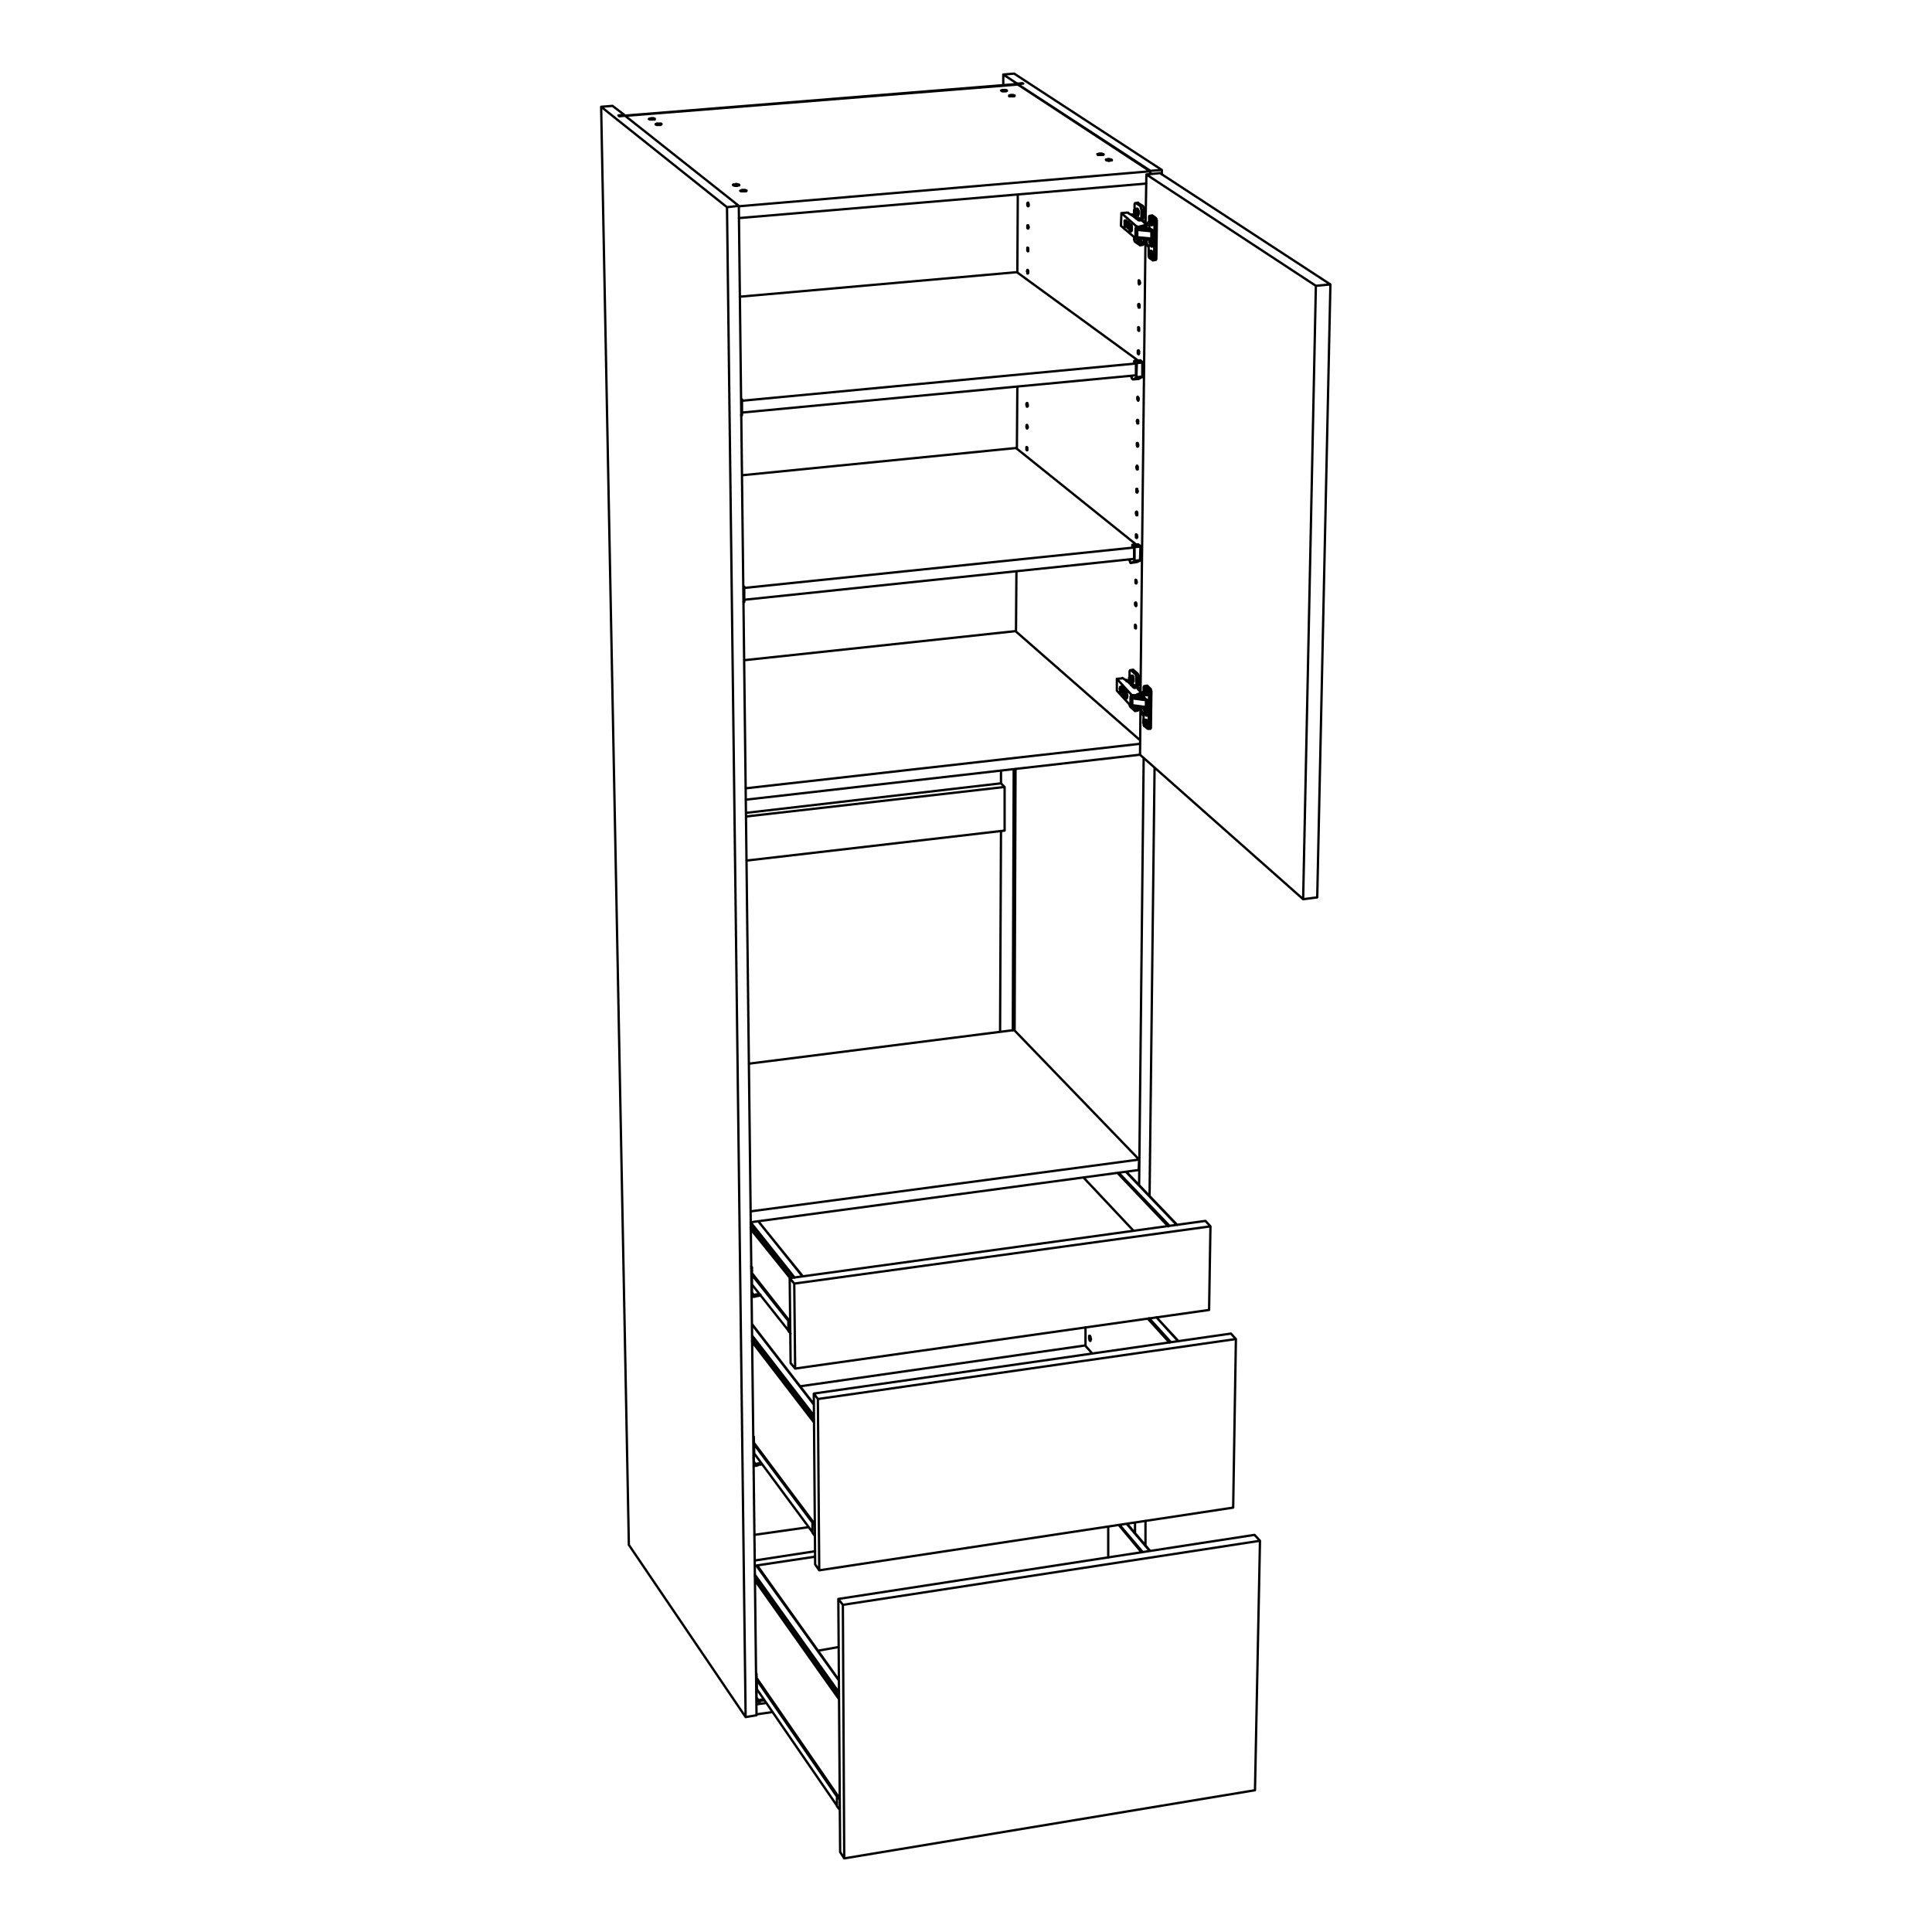 <?xml version="1.0" encoding="utf-8"?>
<!-- Generator: Adobe Illustrator 25.2.0, SVG Export Plug-In . SVG Version: 6.00 Build 0)  -->
<svg version="1.1" id="Lager_1" xmlns="http://www.w3.org/2000/svg" xmlns:xlink="http://www.w3.org/1999/xlink" x="0px" y="0px"
	 viewBox="0 0 425.2 425.2" style="enable-background:new 0 0 425.2 425.2;" xml:space="preserve">
<style type="text/css">
	.st0{fill:none;stroke:#000000;stroke-width:0.51;stroke-linecap:round;stroke-linejoin:round;stroke-miterlimit:10;}
</style>
<path class="st0" d="M163.8,132.5h-0.2 M163.8,132.4h-0.2 M163.8,129.3h-0.2 M163.7,129.1h-0.1 M163.3,91.4h-0.2 M163.3,91.2
	l-0.2,0.1 M163.3,88.1h-0.2 M163.2,87.9h-0.1 M247.9,149.9v-0.1 M248.1,150v-0.1 M248,149.9L248,149.9 M248,149.9L248,149.9
	 M247.5,152.4v-0.5 M247.4,152.5l0.1-0.6 M247.4,152.5v-0.7 M247.3,152.5l0.1-0.7 M247.3,152.6v-0.9 M249.8,155.6v-0.1 M249,47.3
	L249,47.3 M249.2,47.4L249.2,47.4 M249.1,47.4L249.1,47.4 M248.5,49.9v-0.7 M248.5,50v-0.9 M248.4,50.1v-1 M248.4,50.1V49
	 M248.3,50.1V49 M250.9,52.6v-0.1 M251,152.7L251,152.7 M251,152.7L251,152.7 M250.9,152.7h0.1v0.1 M251,152.8L251,152.8L251,152.8
	l-0.1-0.1 M250.1,153h0.3 M250.4,153.1h-0.3 M252.2,49.7h-0.1 M251.9,49.7L251.9,49.7 M251.2,49.9h0.3 M251.5,50h-0.2 M252.1,50.2
	v0.1 M250.9,153.2v0.2 M250.6,52.4L250.6,52.4 M250.3,52.3L250.3,52.3 M253.6,52.5L253.6,52.5 M253.6,51.4L253.6,51.4 M250.3,50.1
	l2.4,0.3 M249.2,155.4v0.1 M252.4,155.6L252.4,155.6 M252.4,154.6L252.4,154.6 M249.3,153.3l2.2,0.3 M252.9,52.9l0.9-0.1 M253,53.2
	l0.8-0.1 M253,53.4h0.8 M253,50.4h0.3 M253.2,53.8l0.6-0.1 M253.5,54.3L253.5,54.3 M251.7,156l0.9-0.1 M251.8,156.3l0.8-0.1
	 M251.9,156.6l0.7-0.1 M251.9,153.7h0.1 M252,156.9l0.6-0.1 M252.3,157.5h0.1 M251.5,48.6L251.5,48.6 M250.3,151.4h0.2 M259,269.6
	l-11.2-11.7 M246.2,258.1l11.2,11.7 M257.1,269.9L246,258.2 M165.5,280.6l8,10.1 M173.5,292.8l-8-10.1 M173.6,290.5l-8.1-10.2
	 M173.9,290.9l-8.4-10.7 M165.2,270.5l8.7,10.8 M174.1,281.3l-8.9-11.2 M166.9,268.8l9.7,12.1 M165.2,269.4l9.5,11.8 M174.9,281.2
	l-9.7-12.2 M167,374.3l-0.5-0.7 M166.5,372.8L166.5,372.8 M166.4,372.4L166.4,372.4 M166.5,368.6L166.5,368.6 M166.4,322.3l-0.5-0.6
	 M165.9,320.8h-0.1 M165.8,320.4h0.1 M165.9,316.4l-0.1,0.1 M166,285.1l-0.5-0.6 M165.5,283.6L165.5,283.6 M165.4,283.2L165.4,283.2
	 M165.5,279.1h-0.2 M253,341.3l-5-5.9 M246.4,335.6l5.1,6 M251.2,341.6l-5-6 M259.3,295.2l-4.8-5.3 M252.9,290.1l4.8,5.3
	 M257.4,295.5l-4.8-5.3 M165.9,317.8l12.9,17.3 M178.8,337.2L166,319.9 M178.9,334.9l-13-17.4 M179.3,335.4l-13.4-17.9 M165.5,295.3
	l13.6,17.7 M179.1,312.7L165.5,295 M165.5,291.5l13.6,17.6 M165.5,294.3l13.6,17.6 M179.1,311.5l-13.6-17.6 M166.6,369.8l17.6,25.6
	 M184.2,397.4l-17.6-25.6 M184.3,395.2l-17.7-25.7 M184.8,395.8l-18.2-26.4 M166.2,347.9l18.4,26 M184.6,373.5l-18.4-25.9
	 M166.5,344.6l18.1,25.2 M166.1,346.9l18.5,25.9 M184.6,372.4l-18.5-25.9 M165.2,269l85.4-11.5 M250.7,255.2l-0.1,2.3 M223.2,226.7
	l-58.4,7.4 M165.2,266.6l85.5-11.4 M250.7,255.2l-27.5-28.5 M252.3,40.4L162.6,48 M253.1,38.3v-0.6 M164.3,41.9h-0.1h-0.1l-0.1-0.1
	h-0.1h-0.1h-0.1h-0.2h-0.1h-0.1l-0.1,0.1h-0.1H163l-0.1,0.1h0.1l0.1,0.1h0.1h0.1h0.1h0.1h0.2h0.1h0.1h0.1h0.1h0.1l0.1-0.1V41.9
	 M162.7,40.7l-0.1-0.1h-0.1h-0.1h-0.1l-0.1-0.1H162h-0.1l-0.1,0.1h-0.1h-0.2h-0.1l-0.1,0.1l0.1,0.1h0.1l0.2,0.1h0.1h0.1h0.1h0.2h0.1
	l0.1-0.1h0.1h0.1h0.1V40.7 M220.4,20L220.4,20L220.4,20l0.2,0.1h0.1h0.1h0.2h0.1h0.1h0.1h0.1l0.1-0.1h0.1v-0.1h-0.1l-0.1-0.1h-0.1
	h-0.1h-0.1h-0.2h-0.1h-0.1h-0.1l-0.1,0.1h-0.1h-0.1L220.4,20 M222.1,21.1v0.1h0.1h0.1h0.1h0.2h0.1h0.1h0.1h0.1h0.1h0.1l0.1-0.1V21
	h-0.1h-0.1l-0.1-0.1h-0.1h-0.1h-0.2h-0.1h-0.1l-0.1,0.1h-0.1h-0.1V21.1 M145.6,27.3L145.6,27.3l-0.1-0.1h-0.1h-0.1h-0.1H145h-0.1
	h-0.1h-0.2h-0.1v0.1h-0.1h-0.1v0.1h0.1l0.1,0.1h0.1h0.1h0.2h0.1h0.1h0.2h0.1l0.1-0.1L145.6,27.3L145.6,27.3 M144.1,26.1L144.1,26.1
	H144h-0.1l-0.1-0.1h-0.1h-0.2h-0.1h-0.1l-0.1,0.1h-0.1H143h-0.1v0.1h-0.1h0.1l0.1,0.1h0.1h0.2h0.1h0.1h0.1h0.2h0.1h0.1h0.1v-0.1
	V26.1 M241.6,34v0.1h0.1h0.1h0.1h0.2h0.1h0.1h0.2h0.1h0.1h0.1V34h0.1l-0.1-0.1h-0.1h-0.1l-0.1-0.1h-0.1h-0.1h-0.2H242h-0.1l-0.1,0.1
	h-0.1h-0.1h-0.1L241.6,34L241.6,34 M243.4,35.2l0.1,0.1h0.2h0.1l0.1,0.1h0.1h0.2l0.1-0.1h0.1h0.1h0.1h0.1v-0.1l-0.1-0.1h-0.1h-0.1
	l-0.2-0.1h-0.1H244h-0.2l-0.1,0.1h-0.1h-0.1h-0.1V35.2 M137.6,25.5l86.4-6.9 M253.1,37.7l-90.5,7.7 M224,18.6l29.1,19.1
	 M166.5,377.3l3.5-0.5 M178,336.1l-12,1.7 M166.5,375.1l2.1-0.3 M163.8,145.3l59.7-6.4 M223.5,138.9l27.4,24 M250.9,163.7l-86.8,9.8
	 M250.9,166.1l-86.8,9.9 M225,18.4l-88.2,7.1 M224.1,18.6l-86.5,6.9 M225.1,18.4H225 M136.8,25.5L136.8,25.5 M136.8,25.5L136.8,25.5
	 M220.3,172.4l0.8,0.8 M220.3,172.4l-56.1,6.5 M221.1,182.8l-56.8,6.6 M221.1,173.2v9.6 M221.1,173.2l-56.9,6.5 M163.3,90.8
	l86.7-8.2 M250.4,79.3l-26.6-19.4 M162.8,65.3l61-5.4 M163.3,88.2L250,80 M250,119.8l-26.4-21.2 M163.3,104.6l60.3-6 M163.8,129.4
	l85.8-8.9 M163.8,132l85.8-9 M250.1,123.7h0.1 M250.2,123.7l0.7-0.3 M248.9,123.9l1.3-0.2 M250.9,123.4L250.9,123.4v-0.1
	 M249.7,123.5l1.2-0.1 M250.5,119.8L250.5,119.8 M250.9,120.1l-0.4-0.3 M249.3,119.9l1.2-0.1 M250.9,123.3l0.1-3 M249.7,123.4
	l1.2-0.1 M248.6,123.1v0.1v0.2l0.1,0.1v0.1v0.1l0.1,0.1v0.1h0.1 M248.9,123.9l0.8-0.4 M249.7,123.5L249.7,123.5v-0.1 M249.7,123.4
	v-3 M249.7,120.2l-0.4-0.3 M249.3,119.9L249.3,119.9h-0.1v0.1v0.1v0.1l0.1,0.1 M249.3,120.3l0.3,0.1 M249.6,120.4v2.6 M251,120.3
	L251,120.3l-0.1-0.2 M249.7,120.2l1.2-0.1 M249.7,120.4L249.7,120.4v-0.1v-0.1 M249.7,120.4l1.3-0.1 M250.6,83.4L250.6,83.4
	 M250.6,83.4l0.7-0.4 M249.4,83.5l1.2-0.1 M251.3,83L251.3,83h0.1v-0.1 M250.1,83.1l1.2-0.1 M251,79.3h-0.1 M251.3,79.6l-0.3-0.3
	 M249.7,79.4l1.3-0.1 M251.4,82.9v-3.1 M250.1,83l1.3-0.1 M249,82.7L249,82.7v0.2V83l0.1,0.1v0.2l0.1,0.1l0.1,0.1h0.1 M249.4,83.5
	l0.7-0.4 M250.1,83.1L250.1,83.1V83 M250.1,83l0.1-3.1 M250.1,79.7l-0.4-0.3 M249.7,79.4L249.7,79.4l-0.1,0.1v0.1l0.1,0.1v0.1
	 M249.7,79.8l0.3,0.1 M250,79.9v2.7 M251.4,79.8v-0.1v-0.1h-0.1 M250.1,79.7l1.2-0.1 M250.2,79.9L250.2,79.9L250.2,79.9l-0.1-0.1
	v-0.1 M250.2,79.9l1.2-0.1 M163.6,132.6l0.2-0.1 M163.8,132.5L163.8,132.5v-0.1 M163.7,129.1l-0.1-0.2 M163.8,132.4v-3.1
	 M163.8,129.3L163.8,129.3L163.8,129.3v-0.2h-0.1 M163.1,91.5l0.2-0.1 M163.3,91.4L163.3,91.4L163.3,91.4v-0.2 M163.2,87.9l-0.1-0.1
	 M163.3,91.2v-3.1 M163.3,88.1L163.3,88.1V88v-0.1h-0.1 M292.8,62.6l-37.5-24.5 M252.3,38.4l3-0.3 M289.9,197.5l2.9-134.9
	 M289.6,62.9l3.2-0.3 M286.8,197.9l3.1-0.4 M251.3,153.4v0.1 M252.4,50.2v0.1 M251,155.7l-0.1,10.4 M252.1,52.6L251,153.4
	 M252.3,38.4l-0.2,11.9 M250.9,166.1l35.9,31.8 M286.8,197.9l2.8-135 M289.6,62.9l-37.3-24.5 M247.9,149.8L247.9,149.8 M248,149.9
	l-0.1-0.1 M248,149.9L248,149.9 M248.1,149.9L248.1,149.9 M248.2,149.8h0.1H248.2v0.1h-0.1 M248.2,149.7L248.2,149.7 M248,149.7
	L248,149.7L248,149.7h0.2 M248,149.7L248,149.7 M247.6,149.6h0.1h0.1l0.1,0.1h0.1 M246.5,151.7L246.5,151.7 M246.6,151.8h0.1
	 M246.6,152.2L246.6,152.2 M246.6,151.7h0.1 M246.7,151.9h0.1 M246.6,151.7L246.6,151.7 M246.6,151.7h0.1 M246.8,151.9L246.8,151.9
	 M246.7,151.9l0.1,0.1 M246.6,152.3l0.1-0.4 M246.6,152.2L246.6,152.2 M246.6,151.8v0.4 M246.5,151.7L246.5,151.7 M246.5,151.6v0.1
	 M246.6,151.7l-0.1-0.1 M246.6,151.3v0.4 M246.7,151.3h-0.1 M246.7,151.7v-0.4 M246.8,151.9l-0.1-0.2 M246.8,152v-0.1 M246.4,151.6
	l0.1,0.1v0.2v0.1v0.1v0.1l0.1,0.1v0.1h0.1l0.1-0.1v-0.1v-0.1v-0.2v-0.1v-0.1v-0.1l-0.1-0.2v-0.1l-0.1-0.1h-0.1v0.1v0.1v0.1
	L246.4,151.6 M247.2,151.7v1.1 M247.2,152.8l0.3,0.3 M247.2,152.8h-0.1 M247.7,153.5L247.7,153.5 M247.6,152.9h0.1 M247.7,153h0.1
	 M247.7,152.9L247.7,152.9 M247.7,153.1h0.2 M247.7,152.9L247.7,152.9 M247.8,153.1L247.8,153.1 M247.9,153.1l-0.2-0.2 M247.9,153.2
	v-0.1 M247.7,153.1l0.2,0.1 M247.7,153.5v-0.4 M247.7,153.5L247.7,153.5 M247.7,153v0.5 M247.6,152.9l0.1,0.1 M247.6,152.7v0.2
	 M247.7,152.9l-0.1-0.2 M247.7,152.4v0.5 M247.7,152.5v-0.1 M247.7,152.9v-0.4 M247.7,153.7L247.7,153.7h0.1v-0.1h0.1v-0.1v-0.1
	v-0.1v-0.1v-0.1V153v-0.2v-0.1l-0.1-0.1v-0.1v-0.1l-0.1-0.1h-0.1v0.1l-0.1,0.1v0.2v0.1v0.1v0.1v0.1l0.1,0.2v0.1v0.1l0.1,0.1V153.7
	 M250,155.5l-0.2,0.1 M249.8,155.6L249.8,155.6h-0.1 M249.7,155.6h-0.2 M249.7,155.6v-0.1 M249.5,155.6L249.5,155.6h-0.1h-0.1h-0.1
	h-0.1H249v-0.1 M249.5,155.6v-0.1 M247.6,152.3L247.6,152.3L247.6,152.3l-0.1,0.1 M247.5,152.4L247.5,152.4 M247.5,152.5
	L247.5,152.5h-0.1 M247.4,152.5L247.4,152.5 M247.4,152.5L247.4,152.5h-0.1 M247.3,152.5v0.1 M247.3,152.6L247.3,152.6h-0.1
	 M249.5,155.5L249.5,155.5h-0.1h-0.1h-0.1h-0.1l-0.1-0.1 M249.7,155.5h-0.2 M249.7,155.5L249.7,155.5 M249,153.4l0.2,0.2 M249,155.3
	h-0.1 M249,153.5v-0.1 M249,153l-0.1-0.1 M247.1,152.8l0.5,0.4 M247.1,151.5v1.3 M247.6,152l-0.5-0.5 M247.6,152.4V152 M247.6,153.2
	L247.6,153.2 M248.9,153.4v-0.5 M248.9,155.3v-0.2 M245.8,152v-2.6 M249,155.5l-3.2-3.5 M249,155.5v-0.1 M249,155.4l-0.1-0.1
	 M246.8,152.4L246.8,152.4h0.1v-0.1v-0.1l0.1-0.1V152 M247,152v-0.1v-0.2l-0.1-0.1v-0.1v-0.1v-0.1l-0.1-0.1l-0.1-0.1 M247.9,153.7
	L247.9,153.7h0.1v-0.1v-0.1l0.1-0.1v-0.1v-0.1v-0.1v-0.2l-0.1-0.1v-0.1v-0.1v-0.1l-0.1-0.1v-0.1h-0.1 M251,152.6l-1.1,0.5
	 M249.9,153.1h-0.1h-0.1 M249.9,153v0.1 M249.7,153.1h-0.1 M249.7,153v0.1 M249.6,153.1L249.6,153.1h-0.2h-0.1h-0.1h-0.1L249,153
	 M249.6,153v0.1 M249,152.9v0.1 M249,152.9l-3.2-3.5 M249.6,153L249.6,153h-0.2h-0.1h-0.1h-0.1l-0.1-0.1 M249.7,153h-0.1 M249.9,153
	h-0.1h-0.1 M251,152.5l-1.1,0.5 M250.4,151.6l0.6,0.7 M250.3,151.4l0.1,0.2 M250.2,151.4h0.1 M250.1,151.3l0.1,0.1 M250,151.3
	L250,151.3L250,151.3 M249.8,151.4l0.2-0.1 M249.5,151.3L249.5,151.3L249.5,151.3l0.1,0.1h0.1h0.1 M248.3,150.1l1.2,1.2
	 M247.2,149.3l1.1,0.8 M246.9,149.3l0.1-0.1l0.1,0.1h0.1 M245.8,149.4l1.1-0.1 M249,47.3L249,47.3 M249,47.3L249,47.3 M249.1,47.4
	L249.1,47.4L249.1,47.4 M249.2,47.3l-0.1,0.1 M249.3,47.3L249.3,47.3h-0.1 M249.2,47.2l0.1,0.1 M249.1,47.2L249.1,47.2h0.1
	 M249,47.2L249,47.2 M248.7,47.1l0.1,0.1h0.1h0.1 M247.5,49.2l0.2-0.1 M247.6,49.3h0.2 M247.6,49.7h0.1 M247.6,49.1h0.1 M247.7,49.3
	h0.1 M247.7,49.1L247.7,49.1 M247.7,49.1l0.1,0.2 M247.8,49.3L247.8,49.3 M247.7,49.3l0.1,0.1 M247.7,49.7v-0.4 M247.6,49.7h0.1
	 M247.6,49.3v0.4 M247.5,49.2l0.1,0.1 M247.5,49v0.2 M247.6,49.1l-0.1-0.1 M247.6,48.7v0.4 M247.7,48.7h-0.1 M247.7,49.1v-0.4
	 M247.8,49.2l-0.1-0.1 M247.8,49.4v-0.2 M247.5,49v0.2v0.1v0.1v0.2v0.1h0.1v0.1v0.1h0.1v-0.1l0.1-0.1v-0.2v-0.1v-0.1v-0.1V49v-0.1
	v-0.1l-0.1-0.1v-0.1l-0.1-0.1l-0.1,0.1v0.1v0.1v0.1V49 M248.3,48.9v1.2 M248.3,50.1l0.3,0.3 M248.3,50.1h-0.2 M248.6,50.1h0.2
	 M248.7,50.2h0.2 M248.7,50.7h0.1 M248.7,50.1h0.1 M248.8,50.3h0.1 M248.8,50.1L248.8,50.1 M248.8,50.1l0.1,0.1 M248.9,50.2v0.1
	 M248.9,50.2l-0.1-0.1 M248.9,50.4v-0.2 M248.8,50.3l0.1,0.1 M248.8,50.7v-0.4 M248.7,50.7h0.1 M248.7,50.2v0.5 M248.6,50.1l0.1,0.1
	 M248.6,49.9v0.2 M248.7,50.1l-0.1-0.2 M248.7,49.6v0.5 M248.8,49.6h-0.1 M248.8,50.1v-0.5 M248.7,50.9h0.1h0.1v-0.1v-0.1v-0.1
	l0.1-0.1v-0.2v-0.1v-0.1l-0.1-0.1v-0.2v-0.1v-0.1h-0.1v-0.1v-0.1h-0.1v0.1h-0.1v0.1v0.1v0.1v0.1l-0.1,0.1l0.1,0.1v0.1v0.2v0.1v0.1
	v0.1L248.7,50.9L248.7,50.9 M251.2,52.5l-0.3,0.1 M250.9,52.6L250.9,52.6h-0.1 M250.8,52.6h-0.2 M250.8,52.6v-0.1 M250.6,52.6
	L250.6,52.6h-0.2h-0.1h-0.1h-0.1 M250.6,52.6v-0.1 M248.6,49.9L248.6,49.9 M248.5,49.9L248.5,49.9V50 M248.5,50L248.5,50 M248.5,50
	l-0.1,0.1 M248.4,50.1L248.4,50.1 M248.4,50.1h-0.1 M248.3,50.1L248.3,50.1 M250.6,52.5L250.6,52.5h-0.2h-0.1h-0.1l-0.1-0.1
	 M250.8,52.5h-0.2 M250.9,52.5L250.9,52.5h-0.1 M250.1,52.3L250.1,52.3 M250.1,50.4L250.1,50.4 M250.1,49.9L250.1,49.9 M248.1,50.1
	l0.5,0.4 M248.2,48.8l-0.1,1.3 M248.6,49.2l-0.4-0.4 M248.6,49.6v-0.4 M248.6,50.5L248.6,50.5 M250,50.3v-0.5 M250,52.3v-0.2
	 M246.7,49.7l0.1-2.8 M250.1,52.6l-3.4-2.9 M250.1,52.6v-0.2 M250.1,52.4L250.1,52.4 M247.8,49.9l0.1-0.1v-0.1l0.1-0.1v-0.1v-0.1
	 M248,49.4v-0.2v-0.1V49l-0.1-0.2v-0.1v-0.1h-0.1v-0.1 M249,50.9L249,50.9L249,50.9L249,50.9l0.1-0.2v-0.1v-0.1v-0.2v-0.1v-0.1V50
	v-0.2v-0.1l-0.1-0.1v-0.1l-0.1-0.1 M252.2,49.6L251,50 M250.5,52.5L250.5,52.5L250.5,52.5 M250.6,52.5l0.1-0.1 M251,50h-0.1h-0.1
	 M251,49.8V50 M250.8,50h-0.1 M250.8,49.9V50 M250.7,50h-0.1h-0.1h-0.1h-0.1h-0.1h-0.1v-0.1 M250.7,49.9V50 M250.1,49.8L250.1,49.8
	 M250.1,49.8l-3.3-2.9 M250.7,49.9h-0.1h-0.1h-0.1h-0.1l-0.1-0.1h-0.1 M250.8,49.9h-0.1 M251,49.8h-0.1v0.1h-0.1 M252.2,49.5
	l-1.2,0.3 M251.5,48.7l0.7,0.6 M251.4,48.6l0.1,0.1 M251.4,48.5L251.4,48.5v0.1 M251.2,48.5h0.2 M251.1,48.5L251.1,48.5h0.1
	 M250.9,48.5h0.2 M250.6,48.5L250.6,48.5h0.1h0.1h0.1 M249.3,47.5l1.3,1 M248.3,46.9l1,0.6 M248,46.8L248,46.8L248,46.8h0.2h0.1v0.1
	 M246.8,46.9l1.2-0.1 M251,153.2L251,153.2 M251,153.1v0.1 M251,152.7L251,152.7 M251,153.2L251,153.2 M251,152.8L251,152.8
	 M250.8,153.3L250.8,153.3 M251,153.2v-0.4 M250.8,153.3L250.8,153.3 M251,153.2l-0.2,0.1 M251,152.8l-0.5,0.3 M250.5,153.2v-0.1
	 M250.5,153.1L250.5,153.1V153 M250.5,153.1h-0.1 M250.4,153h0.1 M250.5,153l0.4-0.3 M250.9,152.7L250.9,152.7h-0.1 M250.4,153.2
	v-0.1 M250.4,153.1L250.4,153.1V153 M252.1,49.6L252.1,49.6v0.1 M252.1,50.2L252.1,50.2 M252.1,50.2L252.1,50.2 M252.1,49.7
	L252.1,49.7 M252.1,50.2L252.1,50.2 M252.1,49.7L252.1,49.7 M252.1,49.7L252.1,49.7 M252.1,49.7v-0.1 M252.1,49.6L252.1,49.6
	 M252.1,50.2v-0.5 M252.1,50.2L252.1,50.2 M252.1,49.7l-0.5,0.3 M252.1,49.7L252.1,49.7 M252,49.7L252,49.7 M251.6,50.1V50
	 M251.6,50L251.6,50v-0.1 M251.6,50L251.6,50 M251.5,49.9L251.5,49.9 M251.6,49.9l0.4-0.2 M252,49.7L252,49.7h-0.1 M251.9,49.7h-0.2
	 M251.5,50.1V50 M251.5,50L251.5,50v-0.1 M251,153.4L251,153.4 M250.7,52.4L250.7,52.4h-0.1 M250.3,52.4L250.3,52.4 M250.3,52.4v0.1
	 M250.6,52.4l-0.3,0.1 M250.3,52.4v0.1 M250.1,52.3L250.1,52.3L250.1,52.3l0.1,0.1h0.1 M250,52.1l-0.1-0.1 M249.9,52L249.9,52v-0.1
	 M250.3,52.4L250.3,52.4 M250.1,50.3L250.1,50.3 M250,52.1L250,52.1 M250,52.1L250,52.1L250,52.1l0.1,0.1h0.1 M250.2,52.2
	L250.2,52.2h0.1v0.1 M251.1,50v-0.1 M249.9,50.3L249.9,50.3 M249.9,50.4L249.9,50.4 M249.9,51.9v-1.5 M249.9,51.9L249.9,51.9
	 M249.9,51.9L249.9,51.9 M250,52.1l-0.1-0.2 M249.9,50.3L249.9,50.3 M249.9,50.3L249.9,50.3 M250,50.5l-0.1-0.2 M250.3,50.3
	L250.3,50.3 M250.3,50.3h-0.1h-0.1v-0.1 M250.3,50.3v-0.2 M251,50v0.1 M250.3,50.1L250.3,50.1 M250.6,50.1L250.6,50.1 M250.4,50h0.1
	h0.1h0.1h0.1 M251,50l0.1-0.1 M251.1,49.9L251.1,49.9 M250.3,50.1h-0.1V50h-0.1v-0.1 M250.3,50.1L250.3,50.1 M250.3,50.1h0.3
	 M250.6,50.1h0.1h0.1l0.1-0.1h0.1 M250,52.1v-1.6 M250,52.1L250,52.1L250,52.1h0.2l0.1,0.1 M250.1,50.3h-0.2 M250,50.4l-0.1-0.1
	 M250.2,50.4L250.2,50.4v0.1h0.1 M250.2,50.4l-0.1-0.1 M250.3,50.1v0.2 M250.3,50.5L250.3,50.5 M250.2,50.5h0.1 M250,50.4l0.1,0.1
	h0.1 M250,50.5L250,50.5v-0.1 M250,50.5L250,50.5h0.2l0.1,0.1 M250.3,50.4L250.3,50.4v0.1h-0.1 M253.7,52.8L253.7,52.8 M253.7,52.5
	L253.7,52.5 M253.7,52.7L253.7,52.7v0.1 M253.7,52.8v-0.1 M253.7,52.8L253.7,52.8h0.1 M253.7,52.5L253.7,52.5 M253.7,52.5
	L253.7,52.5 M253.6,52.5h0.1 M253.6,52.4L253.6,52.4h0.1h0.1 M253.7,52.5L253.7,52.5h0.1 M253.6,52.5L253.6,52.5h0.1 M253.7,52.8
	v-0.3 M253.6,52.5v0.2 M253.6,52.5L253.6,52.5 M253.6,52.5L253.6,52.5 M250.3,52.3L250.3,52.3v-0.1 M250.3,52.4L250.3,52.4
	L250.3,52.4 M250.3,52.4L250.3,52.4 M253.6,52.7v0.1h0.1 M253.5,52.6L253.5,52.6v0.1h0.1 M253.6,52.4L253.6,52.4 M253.5,52.5
	L253.5,52.5 M253.6,52.5L253.6,52.5v-0.1 M253.6,52.3v-0.1 M253.6,52.3L253.6,52.3 M253.7,51.4h-0.1 M252.6,50.3h-0.2 M252.4,50.3
	h-0.1h-0.1 M252.2,50.3l-1-0.3 M251.2,50h-0.1 M251,50.1l0.1-0.1 M250.6,50.1h0.1h0.1h0.1h0.1 M250.3,50.1h0.3 M250.3,50.1
	L250.3,50.1 M253.6,51.2v0.2 M253.6,52.2L253.6,52.2 M253.6,52v0.2 M253.6,51.9L253.6,51.9V52 M253.7,51.9h-0.1 M253.7,51.9v-0.5
	 M253.6,51.4h0.1 M253.6,51.4L253.6,51.4 M253.6,51.2L253.6,51.2v-0.1 M253.6,51.2L253.6,51.2 M250.3,52.2v-1.6 M253.4,52.5
	l-3.1-0.3 M253.6,51.1L253.6,51.1 M253.6,51.1V51 M253.6,51L253.6,51v-0.1 M253.6,50.9v0.2 M253.4,50.9v1.6 M253.4,52.5L253.4,52.5
	v0.1h0.1 M253.5,52.6v-0.1 M253.5,52.3v0.2 M253.6,52.2L253.6,52.2L253.6,52.2l-0.1,0.1 M253.6,51.2v1 M253.6,51.1L253.6,51.1v0.1
	 M253.6,50.9L253.6,50.9 M253.6,50.9L253.6,50.9 M253.6,50.8L253.6,50.8L253.6,50.8 M253.6,50.8L253.6,50.8 M250.3,50.4L250.3,50.4
	L250.3,50.4l0.1-0.1 M250.3,50.6v-0.1v-0.1 M250.3,50.6l3.1,0.3 M253.6,50.8L253.6,50.8h-0.2v0.1 M253.6,50.7L253.6,50.7v0.1
	 M250.4,50.3v-0.1l-0.1-0.1 M249.2,155.4L249.2,155.4 M249.2,155.5L249.2,155.5 M249.5,155.5h-0.3 M249.2,155.4v0.1 M249,155.3
	L249,155.3v0.1h0.1l0.1,0.1 M248.9,155.1V155 M248.9,155h-0.1v-0.1 M249,153.4L249,153.4 M248.9,155.1L248.9,155.1 M248.9,155.1
	l0.1,0.1h0.1 M249.1,155.2L249.1,155.2l0.1,0.1 M250,153.1V153 M248.8,153.4L248.8,153.4 M248.8,153.5v-0.1 M248.8,154.9v-1.4
	 M248.8,154.9L248.8,154.9 M248.8,154.9L248.8,154.9 M248.9,155.1l-0.1-0.2 M248.9,153.4L248.9,153.4 M248.8,153.4h0.1 M249,153.6
	l-0.2-0.2 M249.3,153.4L249.3,153.4h-0.1 M249.2,153.4h-0.1H249v-0.1 M249.2,153.4v-0.2 M249.9,153.1v0.1 M249.3,153.2L249.3,153.2
	 M249.5,153.2L249.5,153.2 M249.4,153.1L249.4,153.1h0.1h0.1 M249.9,153.1l0.1-0.1 M249.2,153.2h-0.1l-0.1-0.1V153 M249.2,153.2
	L249.2,153.2h0.1 M249.3,153.2h0.2 M249.5,153.2L249.5,153.2h0.2h0.1v-0.1h0.1 M248.9,155.1l0.1-1.5 M248.9,155.1h0.1v0.1h0.1h0.1
	 M249,153.4h-0.1 M249,153.6l-0.1-0.2 M249.1,153.6L249.1,153.6h0.1 M249.1,153.6l-0.1-0.2 M249.3,153.3v0.1 M249.2,153.6
	L249.2,153.6 M249.1,153.6h0.1 M249,153.6L249,153.6L249,153.6 M249,153.6L249,153.6 M249,153.6L249,153.6v0.1h0.1h0.1 M249.2,153.6
	L249.2,153.6h-0.1 M252.6,155.9l-0.1-0.1 M252.5,155.6L252.5,155.6 M252.6,155.8L252.6,155.8l-0.1,0.1 M252.6,155.9v-0.1
	 M252.6,155.9L252.6,155.9v-0.1 M252.5,155.6L252.5,155.6 M252.5,155.6L252.5,155.6 M252.4,155.6h0.1 M252.4,155.5L252.4,155.5h0.1
	h0.1 M252.5,155.6L252.5,155.6L252.5,155.6 M252.5,155.6L252.5,155.6 M252.5,155.9v-0.3 M252.5,155.6l-0.1,0.3 M252.4,155.6h0.1
	 M252.4,155.6L252.4,155.6 M249.2,155.3L249.2,155.3L249.2,155.3 M249.2,155.4L249.2,155.4v-0.1 M249.3,155.4L249.3,155.4h-0.1
	 M249.2,155.4h0.1 M252.4,155.9h0.1 M252.4,155.9L252.4,155.9 M252.4,155.7L252.4,155.7v0.2 M252.4,155.5v-0.1 M252.4,155.6
	L252.4,155.6 M252.4,155.6L252.4,155.6v-0.1 M252.4,155.4L252.4,155.4v-0.1 M252.4,155.4L252.4,155.4 M252.5,154.6h-0.1
	 M251.4,153.5h-0.2 M251.2,153.5L251.2,153.5h-0.1 M251.1,153.5l-1-0.4 M250.1,153.1L250.1,153.1 M249.9,153.2l0.1-0.1 M249.5,153.3
	L249.5,153.3h0.2v-0.1h0.1h0.1 M249.3,153.3h0.2 M249.3,153.3L249.3,153.3 M252.4,154.4v0.2 M252.4,155.3v0.1 M252.4,155.1v0.2
	 M252.4,155.1L252.4,155.1 M252.5,155l-0.1,0.1 M252.5,155v-0.4 M252.4,154.6h0.1 M252.4,154.6L252.4,154.6 M252.4,154.4
	L252.4,154.4v-0.1 M252.4,154.4L252.4,154.4 M249.2,155.2v-1.5 M252.2,155.6l-3-0.4 M252.4,154.3L252.4,154.3 M252.4,154.3
	L252.4,154.3 M252.4,154.2L252.4,154.2v-0.1 M252.4,154.1v0.2 M252.2,154.1v1.5 M252.2,155.6v0.1h0.1h0.1 M252.4,155.7v-0.1
	 M252.4,155.4v0.2 M252.4,155.4L252.4,155.4 M252.4,154.4v1 M252.4,154.3L252.4,154.3v0.1 M252.4,154.1L252.4,154.1 M252.4,154.1
	L252.4,154.1 M249.2,153.6v-0.1l0.1-0.1 M249.2,153.7L249.2,153.7v-0.1 M249.2,153.7l3,0.4 M252.3,154L252.3,154l-0.1,0.1
	 M249.3,153.4L249.3,153.4v-0.1 M253.8,52.1L253.8,52.1h-0.1h-0.1 M253.6,52.2L253.6,52.2h0.1h0.1 M253.7,50.8L253.7,50.8h-0.1
	 M252.3,52.8L252.3,52.8v-0.1v-0.1 M252.8,54.5v-0.1l-0.1-0.1l-0.1-0.2l-0.1-0.3l-0.1-0.2v-0.3l-0.1-0.2v-0.3 M253.4,53.9
	L253.4,53.9 M253,53.4l0.1,0.1v0.1v0.1l0.1,0.1 M253,53.2v0.2 M252.9,52.9L252.9,52.9V53h0.1v0.1v0.1 M252.5,52.6l0.4,0.3
	 M253.2,56.7h0.1 M253,56h0.2 M253.2,56.1h0.2 M253.2,56h0.1 M253.3,56.2l0.1-0.1 M253.2,55.9L253.2,55.9V56 M253.2,56l0.2,0.1
	 M253.4,56.1v0.1 M253.4,56.1l0.1,0.1 M253.2,53.8l0.2,0.1 M253.1,54l0.3-0.1 M253.2,56l-0.2-0.2 M253.2,55.4V56 M253.3,55.4
	L253.3,55.4h-0.1 M253.3,56v-0.6 M253.5,56.1l-0.2-0.1 M253.5,56.3L253.5,56.3v-0.1v-0.1 M253.3,56.2l0.2,0.1 M253.3,56.7v-0.5
	 M253.2,56.7L253.2,56.7h0.1 M253.2,56.1v0.6 M253,56l0.2,0.1 M253,55.8L253,55.8L253,55.8V56 M252.9,55.9V56l0.1,0.2v0.1v0.1v0.2
	l0.1,0.1v0.1h0.1v0.1h0.1h0.1v-0.1l0.1-0.1v-0.1v-0.1v-0.2v-0.1V56v-0.1v-0.2l-0.1-0.1v-0.1v-0.1l-0.1-0.1l-0.1-0.1h-0.1v0.1
	l-0.1,0.1v0.1v0.1l-0.1,0.1V55.9 M254.5,56.7v0.2V57l-0.1,0.1v0.1h-0.1 M252.3,50.1V50v-0.1v-0.1 M252.3,50.1L252.3,50.1
	 M252.3,50.1L252.3,50.1 M252.9,50.6l-0.6-0.5 M253,50.4v0.1v0.1h-0.1 M253.1,50.3L253.1,50.3 M252.3,49.8l0.1-0.2v-0.2l0.1-0.1
	l0.1-0.2l0.1-0.1v-0.1h0.1h0.1 M253.6,47.4L253.6,47.4 M253.1,48.6h0.1 M253.3,48.8h0.1 M253.3,49.3L253.3,49.3 M253.3,48.6
	L253.3,48.6 M253.3,48.8h0.2 M253.2,48.6L253.2,48.6 M253.2,48.6l0.2,0.2 M253.4,48.8L253.4,48.8 M253.5,48.8L253.5,48.8
	 M253.6,48.9L253.6,48.9v-0.3v-0.1l-0.1-0.2v-0.1v-0.1l-0.1-0.1v-0.1h-0.1h-0.1l-0.1,0.1v0.1v0.1l-0.1,0.1v0.1v0.2v0.1v0.2l0.1,0.1
	v0.2v0.1l0.1,0.1v0.1h0.1l0.1,0.1l0.1-0.1v-0.1l0.1-0.1v-0.1v-0.1V48.9 M253.1,48.5L253.1,48.5v0.1 M253.3,48.6l-0.2-0.1 M253.3,48
	v0.6 M253.4,48.1h-0.1V48 M253.3,48.6l0.1-0.5 M253.6,48.8l-0.3-0.2 M253.6,49v-0.1v-0.1 M253.3,48.8l0.3,0.2 M253.3,49.4v-0.6
	 M253.3,49.3L253.3,49.3L253.3,49.3 M253.3,48.8v0.5 M253.1,48.6l0.2,0.2 M253.6,47.4l0.7,0.5 M253.1,47.5l0.5-0.1 M254.6,48.7
	l-0.1,8 M254,56.8l0.5-0.1 M254.3,47.9l0.1,0.1l0.1,0.1v0.1v0.1l0.1,0.2v0.1v0.1 M253.8,48l0.5-0.1 M254.1,48.8l0.5-0.1 M252.9,48
	v-0.2v-0.1v-0.1h0.1v-0.1h0.1 M252.9,49.5V48 M253.1,50.3L253.1,50.3l-0.1-0.1v-0.1l-0.1-0.1v-0.1v-0.1v-0.2v-0.1 M253.6,50.6
	l-0.5-0.3 M253.7,50.9L253.7,50.9L253.7,50.9l-0.1-0.1v-0.1v-0.1 M253.8,51.7v-0.1v-0.1v-0.1v-0.1v-0.1l-0.1-0.1V51v-0.1
	 M253.8,51.9L253.8,51.9L253.8,51.9v-0.2 M253.8,53.4v-1.5 M253.8,53.5L253.8,53.5v-0.1 M253.7,54.2v-0.1V54v-0.1l0.1-0.1v-0.1v-0.1
	v-0.1 M253.5,54.3L253.5,54.3L253.5,54.3l0.1-0.1h0.1 M253.1,54l0.4,0.3 M252.8,54.5v-0.2v-0.1l0.1-0.1V54l0.1-0.1l0.1,0.1
	 M252.8,56v-1.5 M253,56.8v-0.1h-0.1v-0.1v-0.1l-0.1-0.1v-0.2v-0.1V56 M253.7,57.3l-0.7-0.5 M254,56.8L254,56.8V57l-0.1,0.1v0.1
	l-0.1,0.1h-0.1 M254.1,48.8l-0.1,8 M253.8,48h0.1v0.1l0.1,0.1v0.1v0.1l0.1,0.1v0.1v0.2 M253.1,47.5l0.7,0.5 M253.5,56.9L253.5,56.9
	L253.5,56.9l0.1-0.2v-0.1l0.1-0.1v-0.1v-0.2 M253.7,56.2v-0.1v-0.2v-0.1l-0.1-0.1v-0.2l-0.1-0.1v-0.1h-0.1v-0.1h-0.1 M253.5,49.5
	L253.5,49.5h0.2v-0.1v-0.1v-0.1l0.1-0.2v-0.1 M253.8,48.9v-0.2v-0.1l-0.1-0.2v-0.1v-0.1l-0.1-0.1V48l-0.1-0.1h-0.1 M252.6,155.2
	L252.6,155.2L252.6,155.2h-0.2 M252.4,155.3L252.4,155.3h0.1h0.1 M251.1,155.8L251.1,155.8L251.1,155.8 M251.7,157.5h-0.1l-0.1-0.2
	v-0.2l-0.1-0.3l-0.1-0.2l-0.1-0.3v-0.2l-0.1-0.3 M252.2,157.1L252.2,157.1 M251.9,156.6L251.9,156.6v0.1v0.1h0.1v0.1 M251.8,156.3
	l0.1,0.3 M251.7,156L251.7,156l0.1,0.1v0.1v0.1 M251.4,155.7l0.3,0.3 M252,159.8L252,159.8 M251.8,159.1h0.2 M252,159.3l0.2-0.1
	 M252,159.1L252,159.1 M252.1,159.3h0.1 M252,159.1l0.2,0.1 M252.2,159.2L252.2,159.2 M252.2,159.3h0.1 M252,156.9l0.2,0.2
	 M251.9,157.1h0.3 M252,159.1l-0.2-0.2 M252,158.6v0.5 M252.1,158.6L252.1,158.6L252.1,158.6 M252.1,159.1v-0.5 M252.3,159.3
	l-0.2-0.2 M252.3,159.5L252.3,159.5v-0.1v-0.1 M252.1,159.3l0.2,0.2 M252.1,159.8v-0.5 M252,159.8L252,159.8L252,159.8 M252,159.3
	v0.5 M251.8,159.1l0.2,0.2 M251.8,158.9L251.8,158.9v0.1v0.1 M251.8,158.9v0.2v0.1v0.2v0.1l0.1,0.1v0.2l0.1,0.1l0.1,0.1h0.1l0.1-0.1
	v-0.1v-0.2l0.1-0.1v-0.1l-0.1-0.2v-0.1v-0.2v-0.1l-0.1-0.1v-0.1l-0.1-0.1v-0.1H252h-0.1v0.1l-0.1,0.1v0.1v0.1V158.9 M253.3,159.9
	v0.2v0.1h-0.1v0.1v0.1h-0.1 M251.2,153.2L251.2,153.2v-0.1h-0.1l0.1-0.1 M251.2,153.3L251.2,153.3L251.2,153.3 M251.2,153.3
	L251.2,153.3 M251.7,153.8l-0.5-0.5 M251.9,153.7L251.9,153.7L251.9,153.7l-0.1,0.1h-0.1 M251.9,153.6v0.1 M251.2,153v-0.2l0.1-0.2
	v-0.1l0.1-0.1l0.1-0.1l0.1-0.1h0.1 M252.4,150.9L252.4,150.9h0.1 M251.9,152.1h0.2 M252.1,152.3h0.2 M252.1,152.8h0.1 M252.1,152.1
	h0.1 M252.2,152.3h0.1 M252.1,152.1l0.2,0.2 M252.3,152.3L252.3,152.3 M252.3,152.3l0.1,0.1 M252.4,152.5v-0.2v-0.1V152v-0.1
	l-0.1-0.1v-0.1l-0.1-0.1v-0.1l-0.1-0.1H252v0.1l-0.1,0.1v0.1v0.1v0.1v0.2v0.1v0.1v0.2v0.1l0.1,0.1v0.1l0.1,0.1v0.1h0.1h0.1l0.1-0.1
	v-0.1v-0.1v-0.1V152.5 M251.9,152L251.9,152v0.1 M252.1,152.1l-0.2-0.1 M252.1,151.6v0.5 M252.2,151.6L252.2,151.6h-0.1
	 M252.2,152.2v-0.6 M252.4,152.4l-0.2-0.2 M252.4,152.5L252.4,152.5v-0.1 M252.2,152.3l0.2,0.2 M252.2,152.9v-0.6 M252.1,152.8
	L252.1,152.8v0.1h0.1 M252.1,152.3v0.5 M251.9,152.1l0.2,0.2 M252.5,150.9l0.6,0.6 M252,151l0.5-0.1 M253.4,152.3l-0.1,7.6
	 M252.8,160l0.5-0.1 M253.1,151.5l0.1,0.1l0.1,0.1v0.1v0.2l0.1,0.1v0.1v0.1 M252.7,151.6l0.4-0.1 M252.9,152.4l0.5-0.1 M251.7,151.4
	v-0.1v-0.1l0.1-0.1V151h0.1h0.1 M251.7,152.9v-1.5 M251.9,153.7v-0.1l-0.1-0.1v-0.1l-0.1-0.2v-0.1V153v-0.1 M252.4,154l-0.5-0.3
	 M252.5,154.4v-0.1v-0.1l-0.1-0.1V154 M252.6,155.2v-0.1V155v-0.1v-0.1v-0.1v-0.1l-0.1-0.1v-0.1 M252.6,155.3L252.6,155.3
	L252.6,155.3 M252.6,156.7v-1.4 M252.6,156.9L252.6,156.9v-0.1v-0.1 M252.5,157.4L252.5,157.4v-0.1l0.1-0.1v-0.1V157v-0.1
	 M252.3,157.5h0.1h0.1v-0.1 M251.9,157.1l0.4,0.4 M251.7,157.6v-0.2v-0.1v-0.1l0.1-0.1h0.1 M251.6,159l0.1-1.4 M251.9,159.8h-0.1
	v-0.1l-0.1-0.1v-0.1v-0.1v-0.2l-0.1-0.1V159 M252.6,160.4l-0.7-0.6 M252.8,160v0.1v0.1v0.1l-0.1,0.1h-0.1 M252.9,152.4l-0.1,7.6
	 M252.7,151.6L252.7,151.6v0.1l0.1,0.1v0.1v0.1l0.1,0.1v0.2v0.1 M252,151l0.7,0.6 M252.3,160h0.1v-0.1l0.1-0.1v-0.1v-0.1v-0.2
	 M252.5,159.4v-0.1v-0.2V159l-0.1-0.1v-0.2v-0.1l-0.1-0.1v-0.1h-0.1h-0.1 M252.4,153L252.4,153h0.1v-0.1v-0.1l0.1-0.1v-0.1v-0.1
	 M252.6,152.5v-0.2v-0.1V152l-0.1-0.1v-0.1l-0.1-0.1v-0.1l-0.1-0.1v-0.1h-0.1 M249.6,47.1h0.1 M249.8,52.4L249.8,52.4 M249.6,47.1
	h0.1 M249.5,47.4l0.1-0.3 M249.5,47.6v-0.2 M249.8,52.3L249.8,52.3 M249.8,52.5v-0.2 M249.8,52.4v0.1 M249.6,52.1L249.6,52.1v0.2
	l0.1,0.1v0.1v0.1h0.1v0.1h0.1v-0.1h0.1v-0.1 M250.4,52.9h0.1 M250.5,52.7L250.5,52.7 M250.5,52.9L250.5,52.9 M250.4,44.6h0.1v0.1
	 M250.5,52.6L250.5,52.6 M251.4,53.9h0.1l0.1-0.1v-0.1v-0.1l0.1-0.2v-0.1 M249.7,46.7l0.2-0.1 M249.8,46.8h0.2 M249.8,47.3h0.1
	 M250.4,52.6l0.1,0.1 M250.5,52.6L250.5,52.6 M250.5,52.6L250.5,52.6 M250.6,52.8v-0.2 M250.6,53.1v-0.3 M250.6,53.2L250.6,53.2
	v-0.1 M250.5,52.9l0.1,0.3 M250.4,53.1l0.1-0.2 M250.4,52.9L250.4,52.9V53v0.1 M250.5,52.7l-0.1,0.2 M250.3,52.6v0.1v0.2V53v0.1
	l0.1,0.1v0.1l0.1,0.1h0.1h0.1v-0.1v-0.1v-0.1V53v-0.2v-0.1v-0.1 M249.8,46.6h0.1 M251.7,53.3v-0.7 M251.7,53.3h-0.6 M249.9,46.8h0.2
	 M249.9,53.3l0.9,0.6 M250.8,53.9l0.1,0.1l0.1-0.1v-0.1l0.1-0.1v-0.1v-0.1v-0.2 M251.1,53.3v-0.8 M249.6,52.2v0.1 M249.6,52.3v0.2
	v0.1v0.2l0.1,0.1v0.2l0.1,0.1l0.1,0.1 M250.9,53.4L250.9,53.4l0.1-0.1v-0.1v-0.1l0.1-0.1v-0.2v-0.1l-0.1-0.1 M250.1,46.9L250.1,46.9
	v-0.3v-0.1v-0.2l-0.1-0.1v-0.1l-0.1-0.1h-0.1h-0.1v0.1l-0.1,0.1v0.1v0.2v0.1v0.2v0.1l0.1,0.1v0.2v0.1h0.1v0.1l0.1,0.1h0.1v-0.1v-0.1
	h0.1v-0.1V47V46.9 M249.7,46.5L249.7,46.5v0.1v0.1 M249.8,46.6l-0.1-0.1 M249.8,46.1v0.5 M249.9,46.2L249.9,46.2v-0.1h-0.1
	 M249.9,46.7v-0.5 M250.1,46.8l-0.2-0.1 M250.1,46.9L250.1,46.9L250.1,46.9 M249.9,46.8l0.2,0.1 M249.9,47.3v-0.5 M249.8,47.3
	L249.8,47.3h0.1 M249.8,46.8v0.5 M249.7,46.7l0.1,0.1 M251.5,48.2v0.1 M251.5,48.3L251.5,48.3v0.2h0.1v0.1 M251.3,48.4l0.2-0.1
	 M251.6,48.6l0.2,0.1 M251.8,48.7v0.2 M251.6,48.7h0.2 M251.5,48.2l0.1-0.1V48l0.1-0.1v-0.1v-0.1v-0.1v-0.1 M251.3,48.2h0.2
	 M250.5,44.7l1,0.6 M250,44.7h0.5 M250.2,50.3v0.2 M251.8,49l0.3,0.2 M252.1,49.2L252.1,49.2 M252,49.2L252,49.2 M251.7,47.5v-1.2
	 M251.7,47.5l-0.5,0.1 M250.8,48.5v-0.3 M251.6,48.7v0.1 M251.5,48.7L251.5,48.7 M251.3,48.4L251.3,48.4l0.1,0.1 M251.3,48.2v0.2
	 M251.3,48.2L251.3,48.2 M250.9,48.5h-0.1 M250.8,48.5h-0.1 M250,48l-0.5-0.4 M249.4,47.6h0.1 M251.7,46.3v-0.2V46v-0.2v-0.1
	l-0.1-0.2v-0.1h-0.1v-0.1 M251.7,46.3l-0.5,0.1 M251.5,45.3h-0.6 M251.2,46.4v-0.2V46l-0.1-0.1v-0.2v-0.1l-0.1-0.1v-0.1l-0.1-0.1
	 M250.9,45.3l-0.9-0.6 M250,44.7h-0.1h-0.1v0.1l-0.1,0.1V45v0.2v0.1 M249.7,47L249.7,47 M249.7,45.3v0.8 M249.7,47v0.1v0.1v0.1v0.1
	h0.1 M249.8,47.4l0.2,0.2 M250,47.6v0.5 M250.5,48.4v-0.5 M250.5,47.9l0.4,0.3 M250.9,48.2L250.9,48.2h0.1l0.1-0.1V48l0.1-0.1v-0.2
	v-0.1 M251.2,47.6v-1.2 M250.4,47.4L250.4,47.4h0.1v-0.1v-0.1l0.1-0.1V47v-0.1 M250.6,46.9v-0.2v-0.1v-0.2l-0.1-0.1v-0.1l-0.1-0.1
	V46l-0.1-0.1 M248.6,149.6L248.6,149.6 M248.6,149.6L248.6,149.6 M248.4,149.9l0.2-0.3 M248.4,150v-0.1 M249.3,147.4h0.1
	 M250.3,156.4h0.1l0.1-0.1v-0.1v-0.1V156v-0.2 M248.8,150L248.8,150 M248.6,149.4h0.2 M248.8,149.5h0.1 M249.6,155.7l-0.1-0.1
	 M249.5,155.7L249.5,155.7L249.5,155.7 M249.5,155.6v0.1 M249.3,155.6v0.1v0.1l0.1,0.1h0.1h0.1v-0.1v-0.1v-0.1 M248.8,149.4
	L248.8,149.4 M250.5,155.8v-0.2 M250.5,155.8l-0.5,0.1 M248.8,149.6h0.2 M248.8,155.6l0.9,0.8 M249.7,156.4l0.1,0.1l0.1-0.1l0.1-0.1
	v-0.1V156v-0.1 M250,155.9v-0.4 M248.6,155.1L248.6,155.1v0.1l0.1,0.2v0.1l0.1,0.1 M249.8,155.9L249.8,155.9h0.1v-0.1v-0.1v-0.1
	l0.1-0.1 M249,149.7v-0.1v-0.2v-0.1v-0.1l-0.1-0.2v-0.1l-0.1-0.1l-0.1-0.1v0.1h-0.1v0.1v0.1l-0.1,0.1v0.1v0.1v0.2l0.1,0.1v0.1v0.2
	l0.1,0.1v0.1l0.1,0.1h0.1l0.1-0.1V150v-0.1V149.7L249,149.7 M248.6,149.2L248.6,149.2L248.6,149.2v0.2 M248.8,149.4l-0.2-0.2
	 M248.8,148.9v0.5 M248.8,149L248.8,149v-0.1 M248.8,149.4V149 M249,149.6l-0.2-0.2 M249,149.7L249,149.7v-0.1 M248.8,149.6l0.2,0.1
	 M248.8,150v-0.4 M248.8,150L248.8,150 M248.8,149.5v0.5 M248.6,149.4l0.2,0.1 M250.4,150.9v0.2 M250.4,151.1v0.1v0.1h0.1v0.1
	 M250.2,151.1h0.2 M250.7,151.5v0.2 M250.5,151.4l0.2,0.1 M250.5,151.5h0.2 M250.4,150.9h0.1v-0.1h0.1v-0.1v-0.1v-0.1v-0.1
	 M250.2,151l0.2-0.1 M249.4,147.4l0.9,0.8 M248.9,147.5l0.5-0.1 M249.2,153.5v-0.1 M250.7,151.7l0.3,0.3 M250.6,151.8l0.1-0.1
	 M251,152v0.2 M250.8,152h0.2 M250.6,150.4v-1.2 M250.6,150.4h-0.5 M249.7,151.2v-0.3 M250.5,151.5v0.2 M250.3,151.4l0.2,0.1
	 M250.2,151.1v0.1v0.1h0.1v0.1 M250.2,151v0.1 M250.2,151L250.2,151 M249.9,151.3l-0.2-0.1 M249.7,151.2h-0.3 M249,150.5l-0.6-0.5
	 M248.3,150.1l0.1-0.1 M250.6,149.2v-0.1v-0.2v-0.1l-0.1-0.2v-0.1l-0.1-0.1v-0.1l-0.1-0.1 M250.6,149.2l-0.5,0.1 M250.3,148.2
	l-0.5,0.1 M250.1,149.3v-0.2V149l-0.1-0.2v-0.1v-0.2l-0.1-0.1v-0.1h-0.1 M249.8,148.3l-0.9-0.8 M248.9,147.5h-0.1h-0.1v0.1l-0.1,0.1
	v0.2v0.1 M248.6,148v0.9 M248.9,150.2l0.1,0.1 M249,150.3l-0.1,0.5 M249.3,151.2h0.1 M249.4,151.2v-0.6 M249.4,150.6l0.4,0.4
	 M249.8,151L249.8,151h0.1l0.1-0.1v-0.1v-0.1l0.1-0.1v-0.2 M250.1,150.4v-1.1 M249.3,150.1L249.3,150.1h0.1l0.1-0.1v-0.1v-0.1v-0.2
	 M249.5,149.6v-0.1v-0.1v-0.2l-0.1-0.1V149v-0.1l-0.1-0.1v-0.1h-0.1 M220.3,182.9l-0.2,44.2 M220.3,169.6v2.8 M220.8,16.4v2.3
	 M223.7,18.5v-0.2 M222.9,226.8l0.2-57.5 M223.5,169.2l-0.2,57.6 M224.1,18.4v0.1 M225,18.3L225,18.3 M252.1,334.7v5.4 M254.1,169
	l-1.1,94.2 M255.7,37.4v1 M225.2,18.4l-0.9,0.1 M224.3,18.5l-0.2,0.1 M253.2,37.6l2.5-0.2 M255.7,37.4l-32.5-21.2 M223.2,16.2
	l-2.4,0.2 M220.8,16.4l2.9,1.9 M223.7,18.3l0.4,0.1 M224.1,18.4l0.9-0.1 M225,18.3l0.2,0.1 M250,138.1V138v-0.2v-0.1l-0.1-0.1v-0.1
	h-0.1v0.1v0.1v0.1v0.1v0.1v0.1v0.1l0.1,0.1h0.1v-0.1V138.1 M250.1,133.1V133v-0.1v-0.1l-0.1-0.1v-0.1h-0.1l-0.1,0.1v0.1v0.1v0.1v0.1
	l0.1,0.1v0.1l0.1,0.1l0.1-0.1v-0.1V133.1 M250.2,128.1l-0.1-0.1v-0.1v-0.1v-0.1H250v-0.1h-0.1v0.1v0.1v0.1v0.1v0.1v0.1v0.1l0.1,0.1
	h0.1v-0.1v-0.1L250.2,128.1 M250.3,118.1V118l-0.1-0.1v-0.1v-0.1l-0.1-0.1H250v0.1v0.1v0.1v0.1v0.1v0.1v0.1l0.1,0.1h0.1v-0.1
	l0.1-0.1V118.1 M226.1,98.9v-0.1v-0.1v-0.1v-0.1l-0.1-0.1h-0.1v0.1v0.1v0.1v0.1v0.1V99l0.1,0.1h0.1V99V98.9 M250.3,113.1V113v-0.1
	v-0.1l-0.1-0.1v-0.1h-0.1l-0.1,0.1v0.1v0.1v0.1v0.1l0.1,0.1v0.1v0.1h0.1h0.1v-0.1v-0.1V113.1 M226.2,94v-0.1l-0.1-0.1v-0.1v-0.1H226
	v-0.1v0.1h-0.1v0.1v0.1v0.1V94v0.1l0.1,0.1v0.1h0.1v-0.1l0.1-0.1V94 M250.4,108.1V108l-0.1-0.1v-0.1v-0.1v-0.1h-0.1h-0.1v0.1v0.1
	v0.1v0.1v0.1v0.1v0.1h0.1v0.1h0.1v-0.1l0.1-0.1V108.1 M226.2,89.2v-0.1V89l-0.1-0.1v-0.1v-0.1H226v0.1h-0.1v0.1V89v0.1v0.1l0.1,0.1
	v0.1v0.1h0.1v-0.1h0.1v-0.1V89.2 M250.4,103.1v-0.2v-0.1v-0.1l-0.1-0.1v-0.1h-0.1v0.1l-0.1,0.1v0.1v0.1v0.1l0.1,0.1v0.1v0.1h0.1h0.1
	v-0.1V103.1 M250.5,98v-0.1v-0.1l-0.1-0.1v-0.1v-0.1h-0.1h-0.1v0.1v0.1v0.1v0.1V98v0.1l0.1,0.1v0.1h0.1v-0.1h0.1v-0.1V98
	 M250.5,92.9v-0.1v-0.1v-0.1v-0.1h-0.1v-0.1h-0.1v0.1l-0.1,0.1v0.1v0.1l0.1,0.1V93v0.1v0.1h0.1h0.1v-0.1V93V92.9 M250.6,87.9v-0.2
	v-0.1l-0.1-0.1v-0.1l-0.1-0.1l-0.1,0.1v0.1v0.1v0.1v0.1v0.1l0.1,0.1v0.1l0.1,0.1v-0.1l0.1-0.1V87.9 M250.7,77.7v-0.2v-0.1v-0.1h-0.1
	v-0.1v-0.1h-0.1l-0.1,0.1v0.1v0.1v0.1v0.2v0.1h0.1v0.1l0.1,0.1v-0.1l0.1-0.1V77.7 M226.3,59.9L226.3,59.9v-0.2v-0.1l-0.1-0.1v-0.1
	h-0.1v0.1v0.1l-0.1,0.1l0.1,0.1v0.1V60v0.1v0.1h0.1l0.1-0.1V60V59.9 M250.7,72.5v-0.1v-0.1v-0.1v-0.1h-0.1V72h-0.1v0.1v0.1v0.1v0.1
	v0.1v0.1v0.1l0.1,0.1h0.1v-0.1v-0.1V72.5 M226.3,55v-0.1v-0.1v-0.1v-0.1l-0.1-0.1h-0.1v0.1v0.1v0.1v0.1V55v0.1v0.1h0.1v0.1h0.1v-0.1
	v-0.1V55 M250.8,67.4L250.8,67.4v-0.2v-0.1l-0.1-0.1v-0.1h-0.1l-0.1,0.1v0.1v0.1v0.1v0.1l0.1,0.1v0.1v0.1h0.1h0.1v-0.1v-0.1V67.4
	 M226.4,50v-0.1l-0.1-0.1v-0.1v-0.1h-0.1h-0.1v0.1v0.1v0.1V50v0.1v0.1h0.1v0.1h0.1v-0.1l0.1-0.1V50 M250.9,62.2v-0.1l-0.1-0.1v-0.1
	v-0.1l-0.1-0.1h-0.1v0.1v0.1V62v0.2v0.1v0.1l0.1,0.1v0.1l0.1-0.1v-0.1h0.1V62.2 M226.4,45.1V45v-0.1l-0.1-0.1v-0.1v-0.1h-0.1v0.1
	h-0.1v0.1v0.1V45v0.1v0.1l0.1,0.1v0.1h0.1v-0.1h0.1v-0.1V45.1 M224.1,18.6l29.1,19 M223.5,169.2l-0.2,57.6 M223.7,125.7l-0.1,13.3
	 M223.9,85.1l-0.1,13.7 M224,42.8L223.9,60 M224.1,18.6v0.1 M249.8,335.1v2.3 M251.7,166.9l-1,93.9 M253.2,37.6v0.7 M137.3,25.4
	v-0.2 M137,25.3v0.2 M136.3,25.6l0.9-0.1 M136.1,25.4l0.2,0.2 M137,25.3l-0.9,0.1 M137.3,25.2l-0.3,0.1 M134.8,23.3l2.5,1.9
	 M132.3,23.5l2.5-0.2 M137.6,25.5l25,19.8 M137.2,25.5h0.4 M164.1,377.9L138.4,340 M160,45.6l-27.7-22.1 M132.3,23.5l6.1,316.5
	 M166.5,377.5l-2.4,0.4 M162.6,45.3l3.9,332.2 M162.6,45.3l-2.6,0.3 M160,45.6l4.1,332.3 M174,300l-0.2-18.7 M175,301.2l-1-1.2
	 M173.8,281.3l1,1.2 M265.3,268.7l1.1,1.2 M265.3,268.7l-91.5,12.6 M174.8,282.5l0.2,18.7 M266.1,288.3L175,301.2 M266.4,269.9
	l-0.3,18.4 M266.4,269.9l-91.6,12.6 M179.4,344.3l-0.3-37.6 M180.3,345.6l-0.9-1.3 M179.1,306.7l0.9,1.2 M270.9,293.5l1.1,1.2
	 M270.9,293.5l-91.8,13.2 M180,307.9l0.3,37.7 M271.4,331.8l-91.1,13.8 M272,294.7l-0.6,37.1 M272,294.7l-92,13.2 M184.9,407.6
	l-0.4-55.7 M185.8,409l-0.9-1.4 M185.5,353.2l0.3,55.8 M276.2,394l-90.4,15 M277.3,339.1l-1.1,54.9 M184.5,351.9l1,1.3 M277.3,339.1
	l-91.8,14.1 M276.1,337.8l1.2,1.3 M276.1,337.8l-91.6,14.1 M249.5,270.9l-11-11.7 M173.5,290.5h0.1 M174,293.5l-0.5-0.6
	 M173.5,290.5l0.4,0.6 M173.5,292.9v-2.4 M167.2,374.4L167.2,374.4h0.1h0.1v-0.1 M167.3,374.3l0.9-0.1 M167.1,374.5l0.2-0.2
	 M167.3,374.1v0.2 M167.3,374.1l-0.2,0.2 M168.1,374l-0.8,0.1 M166.5,373.9v-1 M167,374.5L167,374.5h-0.3h-0.1l-0.1-0.1 M167,374.5
	h0.1 M167.1,374.3v0.2 M167.1,374.3H167 M167,374.3L167,374.3h-0.2v-0.1h-0.1l-0.1-0.1V374l-0.1-0.1 M166.5,372.9L166.5,372.9
	 M166.5,372.9L166.5,372.9 M166.5,372.8L166.5,372.8v-0.1v-0.1v-0.1v-0.1 M166.5,372.4L166.5,372.4 M166.5,372.3l0.1-0.2
	 M166.6,372.1l-0.1-3.5 M166.5,368.6v-0.1v-0.1 M166.5,368.4L166.5,368.4l-0.1-0.2 M166.4,368.2v-0.1 M166.6,322.5L166.6,322.5h0.1
	h0.1v-0.1h0.1 M166.7,322.4l1-0.1 M166.5,322.6l0.2-0.2 M166.7,322.1v0.3 M166.7,322.1l-0.2,0.2 M167.5,322l-0.8,0.1 M165.9,322
	v-1.1 M166.4,322.6h-0.1h-0.2l-0.1-0.1h-0.1v-0.1 M166.4,322.6L166.4,322.6 M166.5,322.3v0.3 M166.5,322.3L166.5,322.3 M166.4,322.3
	h-0.1h-0.1h-0.1v-0.1H166v-0.1l-0.1-0.1 M165.9,320.9v-0.1 M165.9,320.9h-0.1 M165.9,320.8L165.9,320.8v-0.1v-0.1v-0.1v-0.1
	 M165.9,320.4v-0.1 M165.9,320.3l0.1-0.2 M166,320.1l-0.1-3.7 M165.9,316.4L165.9,316.4v-0.1 M165.9,316.3v-0.1l-0.1-0.1V316
	 M165.8,316L165.8,316 M166.1,285.3L166.1,285.3h0.1 M166.2,285.3h0.1l0.1-0.1 M166.3,285.2l1.1-0.2 M166.1,285.4l0.2-0.2
	 M166.3,284.9v0.3 M166.3,284.9l-0.2,0.2 M167.2,284.8l-0.9,0.1 M165.5,284.7v-1 M166,285.4h-0.2l-0.1-0.1h-0.1l-0.2-0.1 M166,285.4
	h0.1 M166.1,285.1v0.3 M166.1,285.1H166 M166,285.1L166,285.1h-0.2h-0.1l-0.1-0.1l-0.1-0.1v-0.1v-0.1 M165.5,283.7v-0.1
	 M165.5,283.7L165.5,283.7 M165.5,283.6v-0.1l-0.1-0.1v-0.1v-0.1 M165.4,283.2V283 M165.4,283l0.1-0.2 M165.5,282.8v-3.7
	 M165.5,279.1L165.5,279.1V279v-0.1 M165.5,278.9l-0.1-0.1l-0.1-0.1 M165.3,278.7L165.3,278.7 M243.9,336v6.8 M240,295L240,295h-0.1
	v-0.1v-0.1l-0.1-0.1v-0.1v-0.1v-0.2v-0.1v-0.1l0.1-0.1 M238.9,292.1v4.1 M240.4,297.9l-1.5-1.7 M240.1,294.7v0.1l-0.1,0.1v0.1v0.1
	h-0.1V295h-0.1v-0.1v-0.1l-0.1-0.1v-0.1v-0.1v-0.1v-0.2v-0.1V294h0.1h0.1v0.1l0.1,0.1v0.1v0.1v0.1l0.1,0.1V294.7 M179.3,338
	l-0.5-0.7 M178.8,337.3v-2.4 M178.8,334.9l0.5,0.7 M178.8,334.9h0.1 M184.2,395.2h0.1 M184.8,398.3l-0.6-0.8 M184.2,395.2l0.6,0.8
	 M184.2,397.5v-2.3 M166.5,344.6h0.1h0.1 M166.1,344.6h0.4 M166.4,343.4L166.4,343.4 M179.4,341.4l-13,2 M166.4,343.4L166.4,343.4
	 M166.4,343.4l-0.3,0.1 M184.5,362.5l-4.5,0.8 M179.4,342.6l-13.3,2 M238.9,296.1l-62.8,9 M165.7,285.4h-0.3 M167.4,285.1l-1,0.2
	 M248.9,123.9l1.2-0.2 M250.5,119.8l-1.2,0.1 M249.3,83.5l1.3-0.1 M250.9,79.3l-1.2,0.1 M248.3,150.1v-0.3 M247.5,152.5v-0.6
	 M246.7,152.4h0.1 M246.7,151.1l-0.1,0.1 M247.8,153.7h0.1 M247.8,152.3h-0.1 M249.3,47.5v-0.2 M248.5,50v-0.9 M247.7,49.9h0.1
	 M247.8,48.5h-0.2 M248.8,50.9h0.2 M248.9,49.4h-0.2 M251,152.7L251,152.7 M252.2,49.7l-0.1-0.1 M252.1,50.3v-0.1 M251,153.4v-0.2
	 M250.1,52.1v0.2 M250.1,50.3h-0.2 M250.1,50v0.2 M250.3,52.4l3.3,0.4 M249,155.2L249,155.2 M249,153.4h-0.1 M249,153.1v0.2
	 M249.3,155.4l3.1,0.5 M253.4,53.9H253 M252.9,50.6l0.5-0.1 M253.3,56.9h0.2 M253.3,55.2h-0.1 M253.8,57.3l0.5-0.1 M253.6,47.4
	l-0.5,0.1 M253.4,49.6l0.1-0.1 M253.4,47.9h-0.2 M252.2,157.1h-0.4 M251.8,153.8h0.3 M252.2,160h0.1 M252.1,158.4L252.1,158.4
	 M252.6,160.4h0.5 M252.4,150.9l-0.5,0.1 M252.2,153h0.2 M252.2,151.4h-0.1 M249.9,52.7l0.4-0.1 M250.4,44.6l-0.5,0.1 M250.9,54
	l0.5-0.1 M250.6,53.4h0.3 M249.9,47.5l0.5-0.1 M250.3,45.9l-0.5,0.1 M251,48.2h0.3 M249.3,147.4l-0.5,0.1 M249.8,156.5l0.5-0.1
	 M249.5,155.9h0.3 M248.9,150.2l0.4-0.1 M249.2,148.7h-0.5 M249.9,151h0.3 M259.1,269.6l-11.2-11.7 M165.5,282.7l8,10.1
	 M165.5,280.3l8.4,10.7 M176.7,280.9l-9.8-12.1 M165.2,270.2l8.9,11.1 M166.9,322.4L166.9,322.4 M166.4,285.2L166.4,285.2
	 M253.1,341.3l-5-5.9 M259.4,295.2l-4.9-5.3 M166,319.9l12.8,17.3 M165.9,317.5l13.4,18 M179.1,309l-13.6-17.6 M165.5,295.1
	l13.6,17.6 M166.6,371.8l17.6,25.6 M166.6,369.5l18.2,26.4 M184.6,369.7l-17.9-25.1 M166.2,347.6l18.4,26"/>
</svg>
